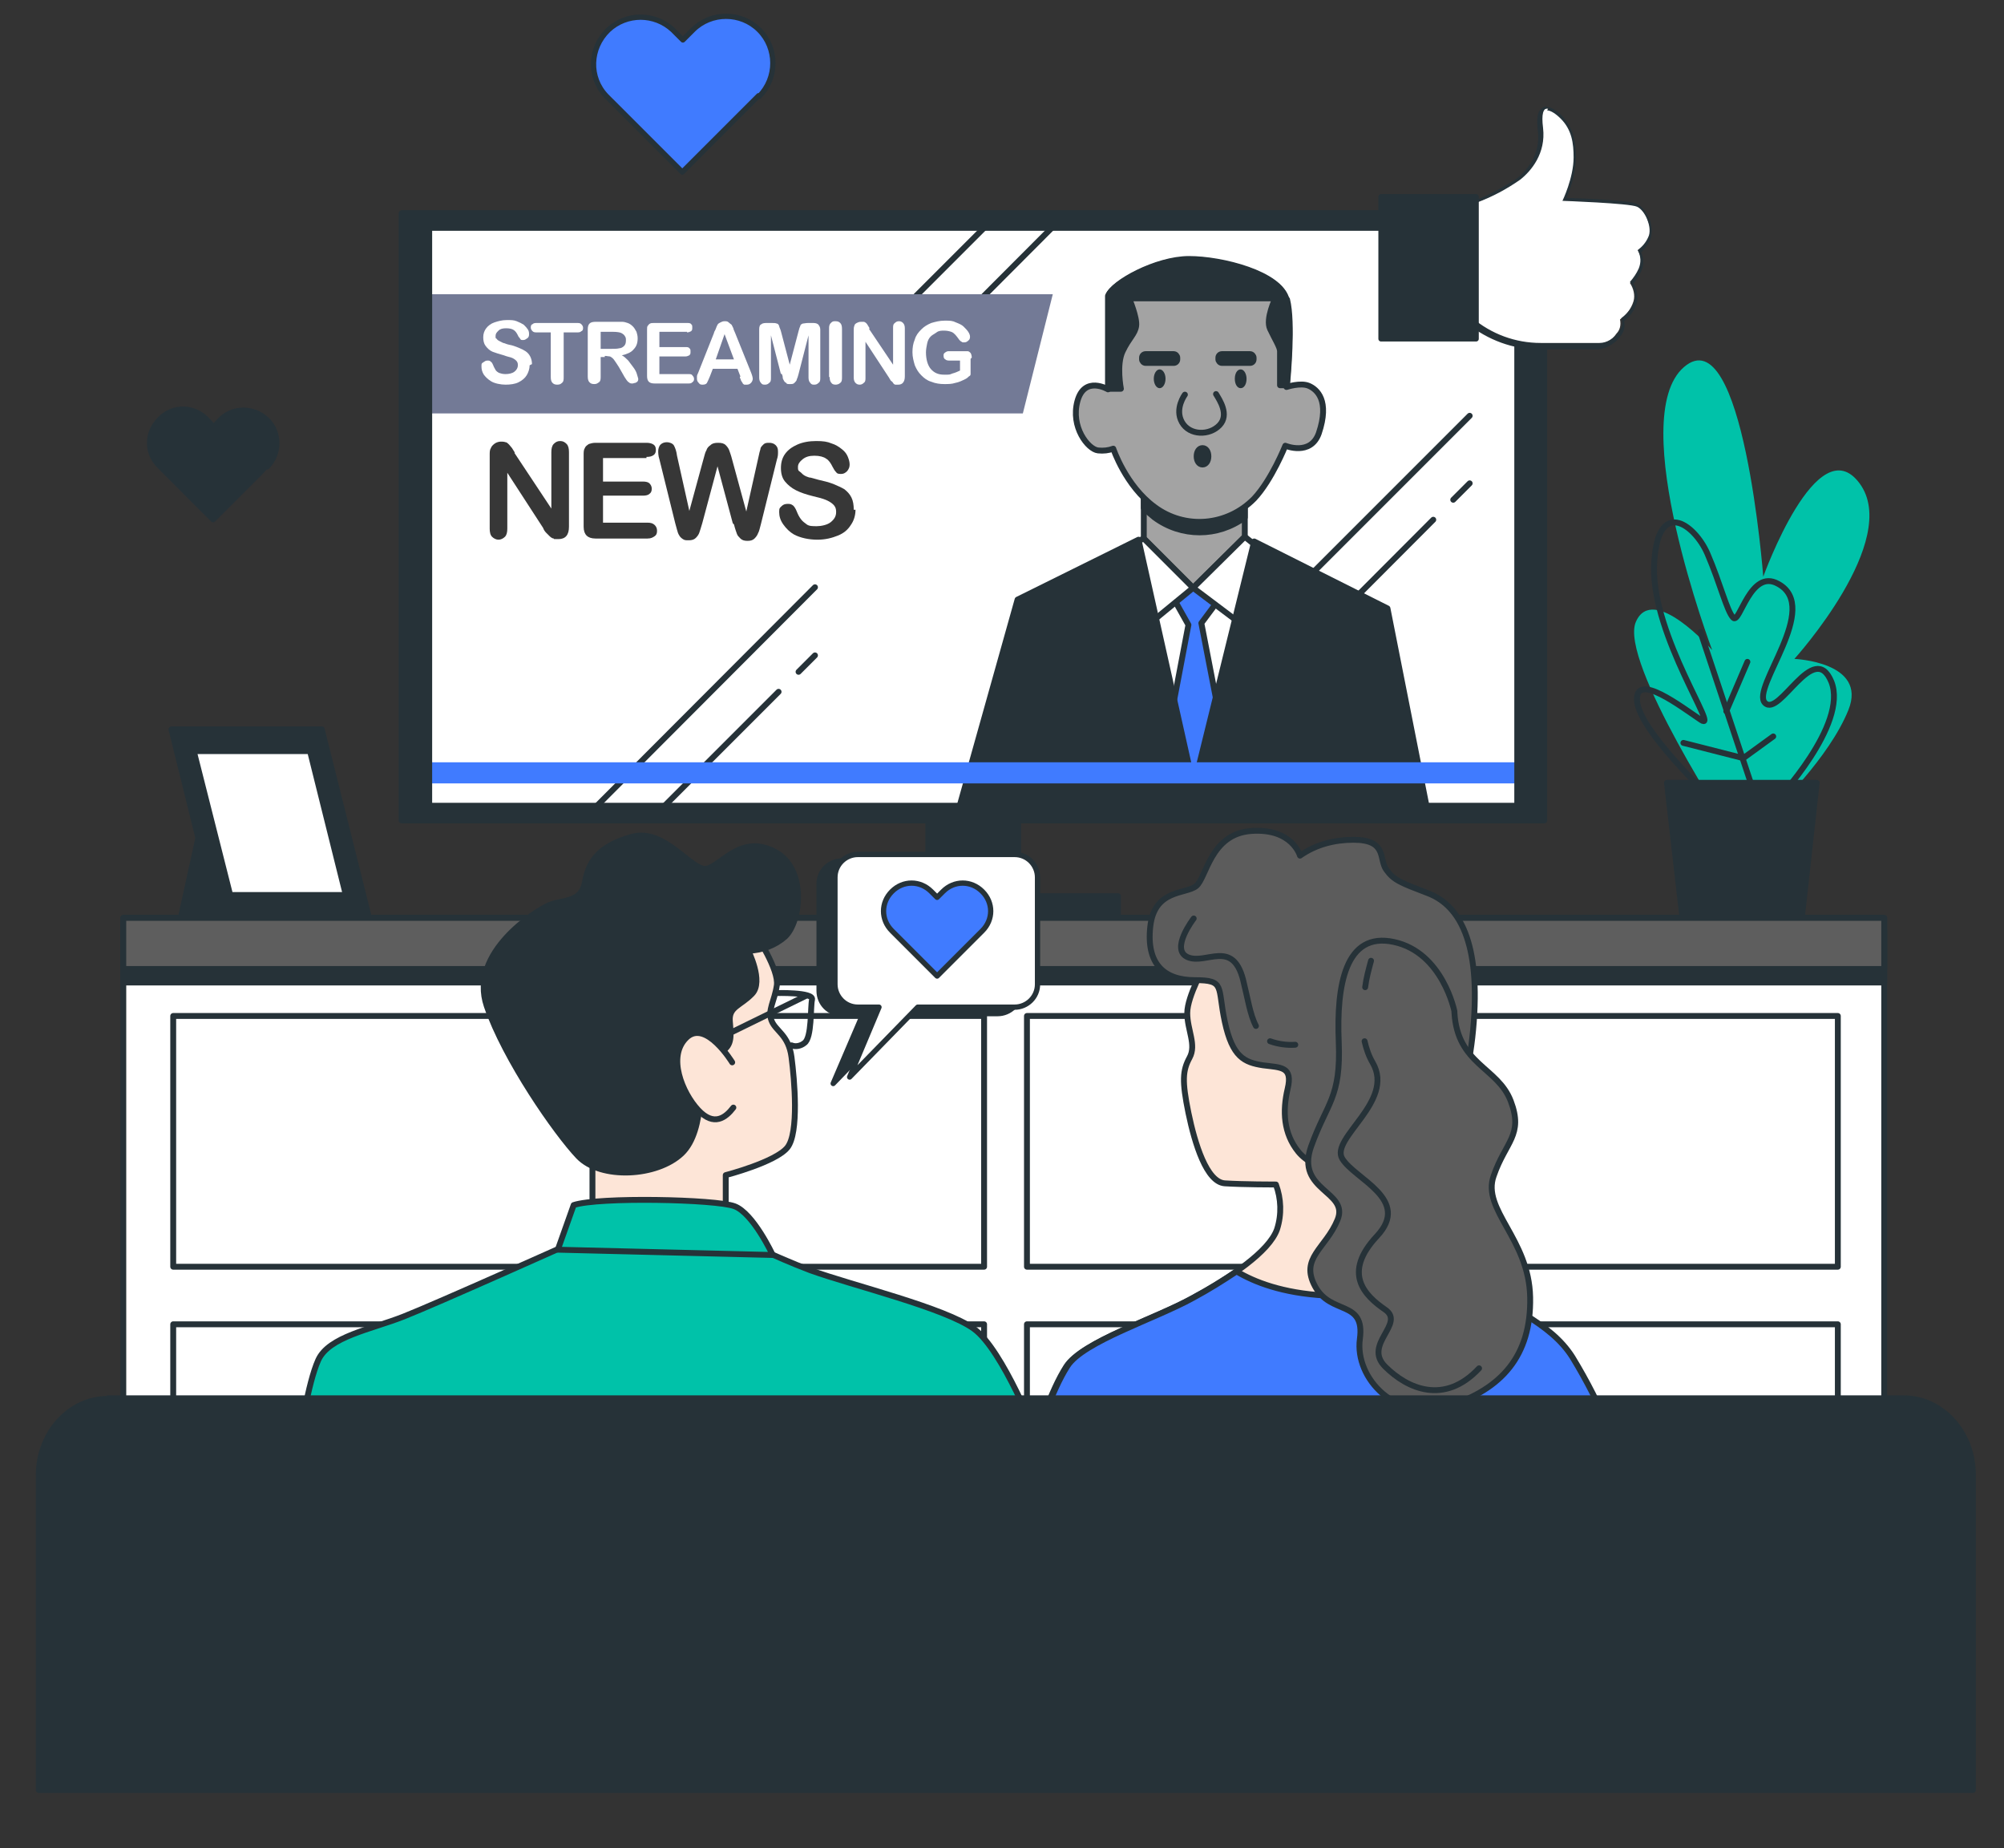 <?xml version="1.0" encoding="UTF-8"?>
<svg xmlns="http://www.w3.org/2000/svg" width="341.3" height="314.7" xmlns:xlink="http://www.w3.org/1999/xlink" version="1.1" viewBox="0 0 341.3 314.7">
  <rect x="0" y="0" width="341.3" height="314.7" fill="#333333" stroke="none"/>
  <defs>
    <style>
      .cls-1, .cls-2 {
        fill: none;
      }

      .cls-3, .cls-4, .cls-5, .cls-6, .cls-7, .cls-8, .cls-9, .cls-10, .cls-2, .cls-11, .cls-12, .cls-13 {
        stroke: #263238;
        stroke-linecap: round;
        stroke-linejoin: round;
      }

      .cls-3, .cls-4, .cls-7 {
        stroke-width: .9px;
      }

      .cls-3, .cls-10, .cls-14 {
        fill: #fff;
      }

      .cls-15, .cls-7, .cls-8 {
        fill: #407bff;
      }

      .cls-4, .cls-16, .cls-11 {
        fill: #263238;
      }

      .cls-5 {
        fill: #5c5c5c;
      }

      .cls-6 {
        fill: #fde5d7;
      }

      .cls-17 {
        fill: #373737;
      }

      .cls-9 {
        fill: #5e5e5e;
      }

      .cls-18, .cls-12 {
        fill: #00c2a9;
      }

      .cls-19 {
        fill: #737a96;
      }

      .cls-13 {
        fill: #a3a3a3;
      }

      .cls-20 {
        clip-path: url(#clippath);
      }
    </style>
    <clipPath id="clippath">
      <rect class="cls-1" x="73.1" y="38.8" width="185.3" height="98.4"/>
    </clipPath>
  </defs>
  <!-- Generator: Adobe Illustrator 28.6.0, SVG Export Plug-In . SVG Version: 1.2.0 Build 709)  -->
  <g>
    <g id="Layer_1">
      <g id="freepik--TV--inject-117">
        <rect class="cls-11" x="158.1" y="138.3" width="15.3" height="16.9"/>
        <rect class="cls-11" x="68.4" y="36.3" width="194.6" height="103.4"/>
        <rect class="cls-14" x="73.1" y="38.8" width="185.3" height="98.4"/>
        <g class="cls-20">
          <g>
            <line class="cls-2" x1="250.3" y1="70.8" x2="203.5" y2="117.6"/>
            <line class="cls-2" x1="244.1" y1="88.5" x2="203.5" y2="129.2"/>
            <line class="cls-2" x1="250.3" y1="82.3" x2="247.5" y2="85.1"/>
            <line class="cls-2" x1="138.8" y1="100" x2="92" y2="146.9"/>
            <line class="cls-2" x1="132.6" y1="117.8" x2="92" y2="158.4"/>
            <line class="cls-2" x1="138.8" y1="111.6" x2="136" y2="114.4"/>
            <line class="cls-2" x1="197.8" y1="8.6" x2="151" y2="55.4"/>
            <line class="cls-2" x1="191.6" y1="26.3" x2="151" y2="67"/>
            <line class="cls-2" x1="197.8" y1="20.2" x2="195" y2="22.9"/>
            <polygon class="cls-10" points="193 92.5 186.2 96.9 186.2 136.6 219.2 136.6 219.2 96.5 212 92 193 92.5"/>
            <polygon class="cls-8" points="199.2 100.7 202.4 106.4 198 129.6 203.3 135.5 209 128.8 204.6 106.1 208.7 100.6 203.5 94.3 199.2 100.7"/>
            <polygon class="cls-13" points="194.8 82.6 194.8 91.7 203.2 100.1 212 91.4 212 83.2 194.8 82.6"/>
            <path class="cls-11" d="M194.8,86.5c.6.6,1.2,1.1,1.8,1.6,4.6,3.4,10.8,3.4,15.4,0v-4.9l-17.2-.6v3.9Z"/>
            <path class="cls-13" d="M188.7,50.4v15.9s-4-2.4-5.2,2,1.8,8.2,3.5,8.4c.9.1,1.8,0,2.6-.3,0,0,2.1,6.3,7,9.9,5.2,3.9,12.4,3.3,17-1.4,3-3.2,5.3-9,5.3-9,0,0,4.3,1.8,5.7-2.1,1.9-5.6-.3-7.5-1.7-8.1s-3.8.2-3.8.2c0,0,1.1-10.4,0-14.8s-11-6.9-16.6-6.9-13,4.1-13.8,6.2Z"/>
            <path class="cls-11" d="M219.1,51c-1.1-4.4-11-6.9-16.6-6.9s-13,4.1-13.7,6.2v15.9h2.1s-.8-4.1.3-6.4,2.1-2.9,2.3-4.3-1.2-4.7-1.2-4.7h24.9s-1.7,3.5-.9,5.2,1.7,3.1,1.7,3.8v5.8h1.2c.1-1.4,1-10.6,0-14.6Z"/>
            <path class="cls-2" d="M201.8,67.2s-1.8,2.4-.5,4.7,4.7,2.3,6.4.5,0-4.3-.6-5.3"/>
            <path class="cls-11" d="M205.8,77.7c0,.8-.4,1.4-1,1.4s-1-.6-1-1.4.4-1.4,1-1.4,1,.6,1,1.4Z"/>
            <ellipse class="cls-16" cx="197.5" cy="64.5" rx="1" ry="1.6"/>
            <path class="cls-16" d="M212.3,64.5c0,.9-.4,1.6-1,1.6s-1-.7-1-1.6.4-1.6,1-1.6,1,.8,1,1.6Z"/>
            <rect class="cls-11" x="194.5" y="60.3" width="6" height="1.5" rx=".6" ry=".6"/>
            <rect class="cls-11" x="207.5" y="60.3" width="6" height="1.5" rx=".6" ry=".6"/>
            <polygon class="cls-10" points="203.2 100.1 195.4 106.5 193 92.5 194.8 91.7 203.2 100.1"/>
            <polygon class="cls-10" points="203.2 100.1 212.5 107.1 214.5 93.4 212 91.4 203.2 100.1"/>
            <polygon class="cls-11" points="193.9 91.9 203.3 134 213.6 92.2 236.3 103.6 242.9 137 163.5 137 173.3 102.1 193.9 91.9"/>
            <polygon class="cls-19" points="174.2 70.4 70.9 70.4 70.9 50.1 179.3 50.1 174.2 70.4"/>
            <rect class="cls-15" x="70.9" y="129.8" width="188.2" height="3.6"/>
          </g>
        </g>
        <rect class="cls-2" x="73.1" y="38.8" width="185.3" height="98.4"/>
        <rect class="cls-11" x="141" y="152.6" width="49.4" height="3.7"/>
      </g>
      <g id="freepik--Picture--inject-117">
        <polygon class="cls-11" points="34.3 140.3 30.9 155.8 39.9 155.8 34.3 140.3"/>
        <polygon class="cls-11" points="54.8 124.2 29.2 124.2 37.1 156.1 62.8 156.1 54.8 124.2"/>
        <polygon class="cls-10" points="52.8 127.9 33 127.9 39.2 152.4 58.9 152.4 52.8 127.9"/>
      </g>
      <g id="freepik--Plants--inject-117">
        <path class="cls-18" d="M295,142s-19.3-29.4-16.4-36.1,13,4.8,13,4.8c0,0-14.9-39.5-4.8-48.2,10.1-8.7,13.5,35.7,13.5,35.7,0,0,9.2-25.6,16.4-15.9,7.2,9.7-11.1,29.9-11.1,29.9,0,0,12.5.5,9.2,8.7s-12.5,16.9-12.5,16.9l-7.2,4.3Z"/>
        <path class="cls-2" d="M291.1,135.6s-12-11.3-12.3-16.3,7.6,1.1,10.9,3.3-8.3-14.2-8-26.1c.4-12,6.9-7.3,9.1-2.2,2.2,5.1,3.3,9.8,4.4,10.9s2.9-8.4,7.6-5.8c7.5,4-4.7,17.8-2.2,20.3s8.3-10.9,11.3-3.6c2.9,7.3-9.4,20.3-9.4,20.3"/>
        <line class="cls-2" x1="298.7" y1="134.9" x2="289.6" y2="107.6"/>
        <line class="cls-2" x1="294" y1="121.1" x2="297.6" y2="112.7"/>
        <polyline class="cls-2" points="286.7 126.5 296.9 129.1 302 125.4"/>
        <polygon class="cls-11" points="309.4 133.3 283.9 133.3 286.5 156 306.9 156 309.4 133.3"/>
      </g>
      <g id="freepik--Furniture--inject-117">
        <rect class="cls-10" x="21" y="156.3" width="299.9" height="121.8"/>
        <rect class="cls-10" x="29.5" y="173" width="138.1" height="42.7"/>
        <rect class="cls-10" x="174.9" y="173" width="138.1" height="42.7"/>
        <rect class="cls-10" x="29.5" y="225.5" width="138.1" height="42.7"/>
        <rect class="cls-10" x="174.9" y="225.5" width="138.1" height="42.7"/>
        <rect class="cls-11" x="21" y="158.6" width="299.9" height="8.7"/>
        <rect class="cls-9" x="21" y="156.3" width="299.9" height="8.7"/>
      </g>
      <g id="freepik--character-2--inject-117">
        <path class="cls-6" d="M205.3,164.2s-3.1,5.4-3.1,8.3,1.6,5.4.4,7.6-1.3,4-.2,9.4c1.1,5.3,3.1,11.8,6.2,12,3.1.2,8.7.2,8.7.2.9,2.4,1,5.1.2,7.6-1.3,3.8-8,8.3-14.5,11.8-6.5,3.6-18.7,7.4-21.4,11.6-2.7,4.2-4.9,11.4-4.9,11.4h97.5c-1.8-4.5-3.9-8.8-6.5-12.9-3.8-6-10.9-8.3-19.6-14.5-8.7-6.2-10.7-16.1-10.7-22.5s-.9-22.3-9.8-29.9c-8.9-7.6-19.6-3.6-22.3,0Z"/>
        <path class="cls-8" d="M267.8,231.1c-3.8-6-10.9-8.3-19.6-14.5-1.3-1-2.6-2.1-3.7-3.3-3.8,3.6-10.2,7.8-18.8,7.3-7.3-.4-12.1-2.3-15.1-4.1-2.4,1.6-4.8,3.1-7.4,4.5-6.5,3.6-18.7,7.4-21.4,11.6s-4.9,11.4-4.9,11.4h97.4c-1.8-4.5-4-8.8-6.5-12.9Z"/>
        <path class="cls-5" d="M221.4,145.7s-1.3-4.7-8.3-4.2-7.6,8-9.4,9.4-7.1.5-7.8,6.9,2.4,9.1,7.6,9.1,3.8,1.1,5.1,7.1c1.3,6,3.3,6.9,6.5,7.4,3.1.4,5.1.2,4.2,4s-.7,7.6,1.8,10.7c2.5,3.1,9.8,5.6,17,2.2,7.1-3.3,11.8-9.6,12.9-24.3,1.1-14.7-3.1-20.1-7.8-21.9s-5.8-2.2-7.1-4,.2-5.1-5.6-5.1c-3.2,0-6.4.8-9.1,2.7Z"/>
        <path class="cls-2" d="M216.3,177.3c1.4.5,2.9.7,4.3.6"/>
        <path class="cls-2" d="M203.3,156.4s-4.1,5.3-1,6.6,7.6-3.1,9.4,3.8c.8,3.2,1.2,6,2.2,7.9"/>
        <path class="cls-5" d="M247.7,172.2s-2-10-10.3-11.8c-8.3-1.8-9.8,7.4-9.4,17s-2,10.3-4.7,17.8c-2.7,7.6,6.5,7.6,4.5,12.5s-6.5,6.5-3.8,11.4,8.5,2.2,7.6,8.9c-.9,6.7,6.2,14.3,15.2,11.4,8.9-2.9,14-8.5,13.8-18.5-.2-10-8.3-14.9-6.2-20.7,2-5.8,5.1-6.9,2.9-12.7-2.2-5.8-9.1-6.2-9.6-15.1Z"/>
        <path class="cls-2" d="M232.4,177.3c.3,1.3.7,2.5,1.4,3.7,3.8,6.6-7.3,12.8-5.2,16.3s11.8,6.9,5.9,13.2-2.1,10.1,1.4,12.5c3.5,2.4-3.8,5.9,0,9.7s10.1,6.6,16,.3"/>
        <path class="cls-2" d="M233.5,163.6c-.4,1.5-.8,2.9-1,4.5"/>
      </g>
      <g id="freepik--character-1--inject-117">
        <path class="cls-12" d="M97.7,211.5s-23.4,10.5-29,12.7c-5.6,2.2-12.7,3.4-14.5,7.4-1.8,4-3.1,13.2-3.1,13.2h125.5s-5.8-14.9-10.7-18.5-20.7-7.4-27.9-10c-7.1-2.7-8.5-4-12.3-4.5s-28.1-.3-28.1-.3Z"/>
        <path class="cls-6" d="M128.7,159.1s4,6,3.6,8.7-1.6,4.2-.9,6,2.9,2.4,3.4,6.2c.5,3.8,1.3,12.9-.7,15.4s-10.5,4.7-10.5,4.7v8.7l-22.7-.9v-14.7s-3.1-4-3.1-14.3,13.8-19.6,19-22.1,12.1,2.2,12.1,2.2Z"/>
        <path class="cls-11" d="M127.4,161.8s2.7,5.3.7,7.4-4,2.2-3.8,4.7.4,4-1.3,5.1-3.3.7-3.6,2,.9,11.4-3.3,15.4c-4.2,4-13.8,4.5-17.6.5s-12.5-16.5-15.6-25.6c-3.1-9.1,8.5-16.3,10.7-17.2s5.4-.4,6-3.8,2.2-6.2,8-7.8,10.3,6.2,12.9,5.4,5.8-5.8,11.4-2.9c5.6,2.9,4.5,12,1.8,14.5-1.7,1.5-3.9,2.3-6.2,2.4Z"/>
        <line class="cls-2" x1="137.2" y1="169.6" x2="118.2" y2="178.9"/>
        <path class="cls-2" d="M132.1,169.1s6.5-.2,6.2,1.1,0,6.5-1.3,7.4c-.6.5-1.5.7-2.2.4"/>
        <path class="cls-12" d="M97.7,205.2l-2.7,7.6,36.6.9s-3.3-7.1-6.5-8.3-23.2-1.6-27.4-.2Z"/>
        <path class="cls-6" d="M124.7,180.9s-4.5-7.4-7.8-4.2-.7,9.4,2,12.3c2.7,2.9,4.7,1.3,6-.4"/>
      </g>
      <g id="freepik--Couch--inject-117">
        <path class="cls-11" d="M18.4,238.1h305.8c6.5,0,11.8,5.8,11.8,13v53.7H6.6v-53.6c0-7.2,5.3-13,11.8-13h0Z"/>
      </g>
      <g>
        <path class="cls-14" d="M90.2,62.2c0,.6-.2,1.2-.5,1.7-.3.5-.8.9-1.4,1.2-.6.3-1.4.4-2.2.4s-1.9-.2-2.5-.6c-.5-.3-.9-.7-1.2-1.1-.3-.5-.4-.9-.4-1.4s0-.5.3-.7.4-.3.7-.3.4,0,.6.2c.2.1.3.4.4.6.1.3.3.6.4.8s.4.4.6.5c.3.1.6.2,1.1.2s1.1-.1,1.5-.4c.4-.3.6-.7.6-1.1s-.1-.6-.3-.8-.5-.4-.8-.5c-.3-.1-.8-.2-1.3-.4-.7-.2-1.4-.4-1.9-.6-.5-.2-.9-.6-1.2-1-.3-.4-.4-.9-.4-1.5s.2-1.1.5-1.5c.3-.4.8-.8,1.4-1,.6-.2,1.3-.4,2.1-.4s1.2,0,1.7.2c.5.2.9.4,1.2.6.3.3.5.5.7.8s.2.6.2.8,0,.5-.3.7-.4.3-.7.3-.4,0-.5-.2-.3-.3-.4-.6c-.2-.4-.4-.7-.7-.9-.3-.2-.7-.3-1.3-.3s-1,.1-1.3.4-.5.5-.5.9,0,.4.2.5c.1.2.3.3.5.4s.4.2.6.3c.2,0,.5.2,1,.3.6.1,1.1.3,1.6.5.5.2.9.4,1.2.6.3.2.6.5.8.9s.3.8.3,1.3Z"/>
        <path class="cls-14" d="M98.3,56.6h-2.3v7.6c0,.4,0,.8-.3,1-.2.2-.4.3-.8.3s-.6-.1-.8-.3-.3-.5-.3-1v-7.6h-2.3c-.4,0-.6,0-.8-.2-.2-.2-.3-.4-.3-.6s0-.5.3-.6c.2-.2.4-.2.8-.2h6.7c.4,0,.6,0,.8.2.2.2.3.4.3.6s0,.5-.3.6c-.2.2-.4.2-.8.2Z"/>
        <path class="cls-14" d="M103,60.8h-.7v3.3c0,.4,0,.8-.3,1s-.4.3-.8.3-.6-.1-.8-.3c-.2-.2-.3-.5-.3-1v-8c0-.5.1-.8.3-1,.2-.2.5-.3,1-.3h3.4c.5,0,.9,0,1.2,0,.3,0,.6.1.9.2.3.1.6.3.9.6.3.3.4.6.6.9.1.3.2.7.2,1.1,0,.8-.2,1.4-.7,1.9-.4.5-1.1.8-2,1,.4.2.7.5,1.1.9.3.4.6.8.9,1.2.3.4.5.8.6,1.2.1.4.2.6.2.7s0,.3-.1.4c0,.1-.2.2-.4.3-.2,0-.3.1-.5.1s-.4,0-.6-.2c-.2-.1-.3-.3-.4-.4-.1-.2-.3-.4-.5-.8l-.8-1.4c-.3-.5-.6-.9-.8-1.2-.2-.3-.5-.5-.7-.6-.2,0-.6-.1-.9-.1ZM104.2,56.5h-1.9v2.9h1.9c.5,0,.9,0,1.3-.1.3,0,.6-.2.8-.4s.3-.5.3-.9,0-.5-.2-.8c-.1-.2-.4-.4-.6-.5-.2-.1-.7-.2-1.5-.2Z"/>
        <path class="cls-14" d="M117,56.5h-4.7v2.6h4.4c.3,0,.6,0,.7.2.2.1.2.3.2.6s0,.4-.2.6c-.2.1-.4.2-.7.2h-4.4v3h4.9c.3,0,.6,0,.7.2.2.2.3.4.3.6s0,.4-.3.6c-.2.2-.4.2-.7.2h-5.7c-.5,0-.8-.1-1-.3-.2-.2-.3-.5-.3-1v-7.8c0-.3,0-.6.1-.7s.2-.3.4-.4.4-.1.7-.1h5.6c.3,0,.6,0,.7.2.2.1.2.3.2.6s0,.4-.2.6c-.2.1-.4.2-.7.2Z"/>
        <path class="cls-14" d="M126.1,64.1l-.5-1.3h-4.2l-.5,1.3c-.2.5-.4.9-.5,1.1s-.4.3-.7.3-.5,0-.7-.3c-.2-.2-.3-.4-.3-.7s0-.3,0-.4c0-.2.1-.4.2-.6l2.7-6.8c0-.2.2-.4.3-.7s.2-.5.3-.7.3-.3.5-.4.4-.2.7-.2.5,0,.7.2.4.3.5.4c.1.2.2.4.3.6,0,.2.2.5.3.8l2.7,6.7c.2.5.3.9.3,1.1s-.1.5-.3.7-.4.3-.7.3-.3,0-.4,0c-.1,0-.2-.1-.3-.2,0-.1-.2-.3-.3-.5,0-.2-.2-.4-.2-.6ZM121.9,61.2h3.1l-1.6-4.3-1.5,4.3Z"/>
        <path class="cls-14" d="M133,63.7l-1.7-6.6v7.2c0,.4,0,.7-.3.9-.2.2-.4.3-.7.3s-.5,0-.7-.3c-.2-.2-.3-.5-.3-.9v-8.2c0-.5.1-.8.4-.9.2-.2.6-.2,1-.2h.7c.4,0,.7,0,.9.1.2,0,.3.2.4.4,0,.2.2.5.3.9l1.5,5.7,1.5-5.7c.1-.4.2-.7.3-.9,0-.2.2-.3.4-.4.2,0,.5-.1.9-.1h.7c.4,0,.7,0,1,.2.2.2.4.5.4.9v8.2c0,.4,0,.7-.3.9-.2.2-.4.3-.7.3s-.5,0-.7-.3c-.2-.2-.3-.5-.3-.9v-7.2l-1.7,6.6c-.1.4-.2.7-.3.9,0,.2-.2.4-.4.6s-.4.2-.8.2-.5,0-.6-.2c-.2-.1-.3-.2-.4-.4s-.2-.3-.2-.6c0-.2-.1-.4-.2-.6Z"/>
        <path class="cls-14" d="M141.2,64.2v-8.2c0-.4,0-.7.3-1s.4-.3.8-.3.6.1.8.3c.2.2.3.5.3,1v8.2c0,.4,0,.8-.3,1-.2.2-.5.3-.8.3s-.6-.1-.7-.3c-.2-.2-.3-.5-.3-1Z"/>
        <path class="cls-14" d="M148,56l4.1,6.1v-6.2c0-.4,0-.7.3-.9.2-.2.4-.3.7-.3s.5.1.7.3c.2.2.3.5.3.9v8.2c0,.9-.4,1.4-1.1,1.4s-.4,0-.5,0-.3-.1-.4-.3-.3-.3-.4-.4c-.1-.2-.2-.3-.3-.5l-4-6.1v6.1c0,.4,0,.7-.3.9-.2.2-.4.3-.7.3s-.5-.1-.7-.3c-.2-.2-.3-.5-.3-.9v-8c0-.3,0-.6.1-.8,0-.2.2-.4.4-.5.2-.1.4-.2.7-.2s.4,0,.5,0c.1,0,.3.1.4.2.1.1.2.2.3.4.1.2.2.3.3.5Z"/>
        <path class="cls-14" d="M165.3,61.1v2c0,.3,0,.5,0,.6,0,.2-.1.3-.3.4-.1.1-.3.3-.5.4-.6.3-1.2.6-1.8.7-.6.2-1.2.2-1.9.2s-1.5-.1-2.2-.4c-.7-.2-1.2-.6-1.7-1.1-.5-.5-.8-1-1.1-1.7-.2-.7-.4-1.4-.4-2.2s.1-1.5.4-2.2c.2-.7.6-1.2,1.1-1.7s1-.8,1.7-1.1c.7-.2,1.4-.4,2.3-.4s1.3,0,1.9.3c.5.2,1,.4,1.3.7.3.3.6.6.8.9.2.3.3.6.3.8s0,.5-.3.7c-.2.2-.4.3-.7.3s-.3,0-.4-.1c-.1,0-.3-.2-.4-.3-.3-.4-.5-.7-.7-.9s-.4-.4-.7-.5c-.3-.1-.7-.2-1.2-.2s-.9,0-1.3.3-.7.4-1,.7-.5.7-.6,1.2c-.1.5-.2,1-.2,1.5,0,1.2.3,2.2.8,2.8.6.7,1.3,1,2.3,1s.9,0,1.4-.2c.4-.1.9-.3,1.3-.5v-1.7h-1.6c-.4,0-.7,0-.9-.2-.2-.1-.3-.3-.3-.6s0-.4.3-.6.4-.2.7-.2h2.4c.3,0,.5,0,.7,0,.2,0,.4.2.5.3.1.2.2.4.2.8Z"/>
      </g>
      <g>
        <path class="cls-17" d="M87.6,77.1l6.3,9.5v-9.6c0-.6.1-1.1.4-1.4.3-.3.6-.5,1.1-.5s.8.2,1.1.5c.3.3.4.8.4,1.4v12.7c0,1.4-.6,2.1-1.8,2.1s-.6,0-.8-.1c-.2,0-.5-.2-.7-.4-.2-.2-.4-.4-.6-.6s-.4-.5-.5-.8l-6.1-9.4v9.5c0,.6-.1,1.1-.4,1.4s-.7.5-1.1.5-.8-.2-1.1-.5c-.3-.3-.4-.8-.4-1.4v-12.5c0-.5,0-.9.2-1.2.1-.3.4-.6.7-.8.3-.2.7-.3,1-.3s.5,0,.8.1c.2,0,.4.2.6.4.2.2.3.4.5.6.2.3.3.5.5.8Z"/>
        <path class="cls-17" d="M110.1,78h-7.4v4h6.8c.5,0,.9.1,1.1.3.2.2.4.5.4.9s-.1.7-.4.9c-.2.2-.6.3-1.1.3h-6.8v4.6h7.6c.5,0,.9.1,1.2.4s.4.6.4,1-.1.7-.4.9c-.3.2-.6.4-1.2.4h-8.9c-.7,0-1.2-.2-1.5-.5-.3-.3-.5-.8-.5-1.5v-12.2c0-.5,0-.9.2-1.2.1-.3.4-.5.7-.7.3-.1.7-.2,1.1-.2h8.7c.5,0,.9.1,1.2.3.3.2.4.5.4.9s-.1.7-.4.9c-.3.2-.6.3-1.2.3Z"/>
        <path class="cls-17" d="M124.8,89.1l-2.6-9.7-2.6,9.7c-.2.7-.4,1.3-.5,1.6-.1.3-.3.6-.6.9s-.7.4-1.2.4-.7,0-1-.2c-.3-.2-.5-.4-.6-.6-.2-.3-.3-.6-.4-1s-.2-.7-.3-1.1l-2.7-10.9c-.2-.6-.2-1.1-.2-1.4s.1-.8.4-1.1c.3-.3.7-.4,1.1-.4s1,.2,1.2.6c.2.4.4.9.5,1.7l2.1,9.4,2.4-8.8c.2-.7.3-1.2.5-1.5.1-.4.4-.7.7-.9.3-.3.7-.4,1.3-.4s1,.1,1.3.4c.3.3.5.6.6.9s.3.8.5,1.6l2.4,8.8,2.1-9.4c.1-.5.2-.9.3-1.2,0-.3.2-.5.5-.8s.6-.3,1-.3.8.1,1.1.4c.3.3.4.6.4,1.1s0,.8-.2,1.4l-2.7,10.9c-.2.7-.3,1.3-.5,1.6-.1.3-.3.6-.6.9-.3.3-.7.4-1.2.4s-.9-.1-1.2-.4c-.3-.3-.5-.5-.6-.8-.1-.3-.3-.8-.5-1.6Z"/>
        <path class="cls-17" d="M145.7,86.8c0,1-.3,1.9-.8,2.6-.5.8-1.2,1.4-2.2,1.8-1,.4-2.1.7-3.5.7s-2.9-.3-4-.9c-.7-.4-1.3-1-1.8-1.7-.5-.7-.7-1.4-.7-2.1s.1-.7.4-1,.6-.4,1.1-.4.6.1.9.3c.2.2.4.5.6,1,.2.5.4.9.7,1.3s.6.6,1,.9,1,.3,1.7.3,1.8-.2,2.4-.7.9-1,.9-1.7-.2-1-.5-1.3c-.3-.3-.8-.6-1.3-.8-.5-.2-1.2-.4-2.1-.6-1.2-.3-2.1-.6-2.9-1s-1.4-.9-1.9-1.5c-.5-.6-.7-1.4-.7-2.3s.2-1.7.7-2.4c.5-.7,1.2-1.2,2.1-1.6.9-.4,2-.6,3.2-.6s1.9.1,2.6.4c.7.2,1.3.6,1.8,1,.5.4.8.8,1,1.3s.3.9.3,1.3-.1.7-.4,1.1c-.3.3-.6.5-1,.5s-.7,0-.9-.3c-.2-.2-.4-.5-.6-.9-.3-.6-.6-1.1-1.1-1.4-.4-.3-1.1-.5-2-.5s-1.5.2-2,.6c-.5.4-.8.8-.8,1.3s0,.6.3.8.4.4.7.6c.3.2.6.3.9.4.3,0,.8.2,1.6.4.9.2,1.7.4,2.5.7.7.3,1.4.6,1.9.9.5.4.9.8,1.2,1.4.3.6.4,1.3.4,2.1Z"/>
      </g>
      <g id="freepik--speech-bubble--inject-2">
        <path class="cls-4" d="M170,146.6h-26.6c-2.1,0-3.9,1.7-3.9,3.9h0v18.2c0,2.2,1.7,3.9,3.9,3.9h3.6l-5.1,11.9,11.5-11.9h16.5c2.1,0,3.9-1.7,3.9-3.9h0v-18.2c0-2.1-1.7-3.9-3.9-3.9h0Z"/>
        <path class="cls-3" d="M172.7,145.5h-26.6c-2.1,0-3.9,1.7-3.9,3.9h0v18.2c0,2.1,1.7,3.9,3.9,3.9h3.6l-5,11.9,11.6-11.9h16.5c2.1,0,3.9-1.7,3.9-3.9h0v-18.2c0-2.1-1.7-3.9-3.9-3.9h0Z"/>
        <path class="cls-7" d="M167.3,158.5l-1,1-6.7,6.7-7.7-7.7c-1.9-1.9-1.9-4.8,0-6.7s4.8-1.9,6.7,0l1,1,1-1c1.9-1.9,4.8-1.9,6.7,0s1.9,4.8,0,6.7Z"/>
      </g>
      <g id="freepik--Icons--inject-2">
        <path class="cls-4" d="M45.4,79.3l-1.1,1.2-8,8-9.1-9.1c-2.3-2.2-2.3-5.7,0-8,2.2-2.3,5.7-2.3,8,0h0c0,0,1.2,1.3,1.2,1.3l1.1-1.2c2.2-2.2,5.7-2.2,8,0,2.2,2.2,2.2,5.7,0,8h0Z"/>
        <path class="cls-7" d="M129.2,16.3l-1.7,1.7-11.3,11.3-12.9-12.9c-3.1-3.2-2.9-8.2.3-11.3,3.1-2.9,7.9-2.9,11,0l1.7,1.7,1.7-1.7c3.1-3.1,8.2-3.1,11.3,0s3.1,8.2,0,11.3h0Z"/>
      </g>
      <path class="cls-14" d="M267.4,59.2h-5.2c-4.4,0-8.6-1.6-11.9-4.4l-.6-.5c0,0-.2-.2-.2-.3l1.4-19.1c0-.2,0-.2.2-.3,2.6-1,5.1-2.3,7.3-3.8,1.4-1,4.4-4,3.7-8.5-.2-1.7,0-2.8.4-3.4.2-.2.6-.4.9-.4.6,0,1.5.5,2.5,1.5,2.1,2.1,2.3,4.7,2.3,6.9-.2,2.4-.7,4.8-1.8,7.1,2.4,0,11.1.5,12.3,1,1,.6,1.7,1.5,2,2.7.5,1,.5,2.1,0,3.1-.4.8-1,1.5-1.6,2.1.5,1,.5,2.2,0,3.1-.4.8-.9,1.5-1.5,2.2.6.9.9,2.1.6,3.1-.4,1.3-1.2,2.3-2.3,3.1.2.9,0,1.8-.6,2.4-.8,1.2-2.1,1.9-3.6,2.1-1.6.2-3.2.2-4.9,0h.2Z"/>
      <path class="cls-16" d="M263.5,18.8c.6,0,1.5.6,2.3,1.4,1.9,1.9,2.2,4.2,2.2,6.6,0,3.5-1.9,7.4-1.9,7.4,0,0,11.4.4,12.7,1,1.4.6,2.7,3.7,1.9,5.2-.4.9-1,1.6-1.8,2.2.6,1,.6,2.1.2,3.1-.4.9-.9,1.6-1.5,2.3.7.9,1,2,.8,3.1-.4,1.8-2.3,3.1-2.3,3.1,0,0,.6,1-.4,2.3-.8,1.1-2,1.9-3.3,1.9-.4,0-2.3,0-4.8,0h-5.2c-4.3,0-8.4-1.5-11.7-4.3l-.6-.5,1.4-19.1c2.7-1,5.1-2.3,7.4-3.9,1.9-1.5,4.4-4.5,3.9-8.8-.3-2.4,0-3.4.9-3.4M263.5,18.1h0c-.4,0-.8.2-1.1.5-.6.6-.7,1.8-.5,3.6.6,4.4-2.3,7.2-3.6,8.2-2.3,1.5-4.7,2.8-7.3,3.8-.2,0-.5.3-.5.6l-1.4,19.2c0,.2,0,.5.2.6l.6.5c3.5,2.8,7.8,4.4,12.2,4.4h5.2c1.6,0,3.3,0,4.9,0,1.5-.2,2.9-1,3.8-2.3.6-.7.8-1.6.6-2.5,1-.8,1.8-1.9,2.2-3.2.2-1.1,0-2.3-.6-3.2.5-.6,1-1.4,1.3-2.1.5-1,.5-2.2,0-3.2.6-.6,1.1-1.3,1.5-2,.4-1.1.4-2.3,0-3.5-.4-1-1.2-2.4-2.3-2.8-1.2-.6-8.7-.9-11.9-1,.9-2.1,1.5-4.4,1.6-6.7,0-2.3-.2-4.9-2.3-7.2-1.1-1.1-2-1.6-2.7-1.6h0Z"/>
      <rect class="cls-4" x="235.2" y="33.5" width="16.2" height="24.2"/>
    </g>
  </g>
</svg>
